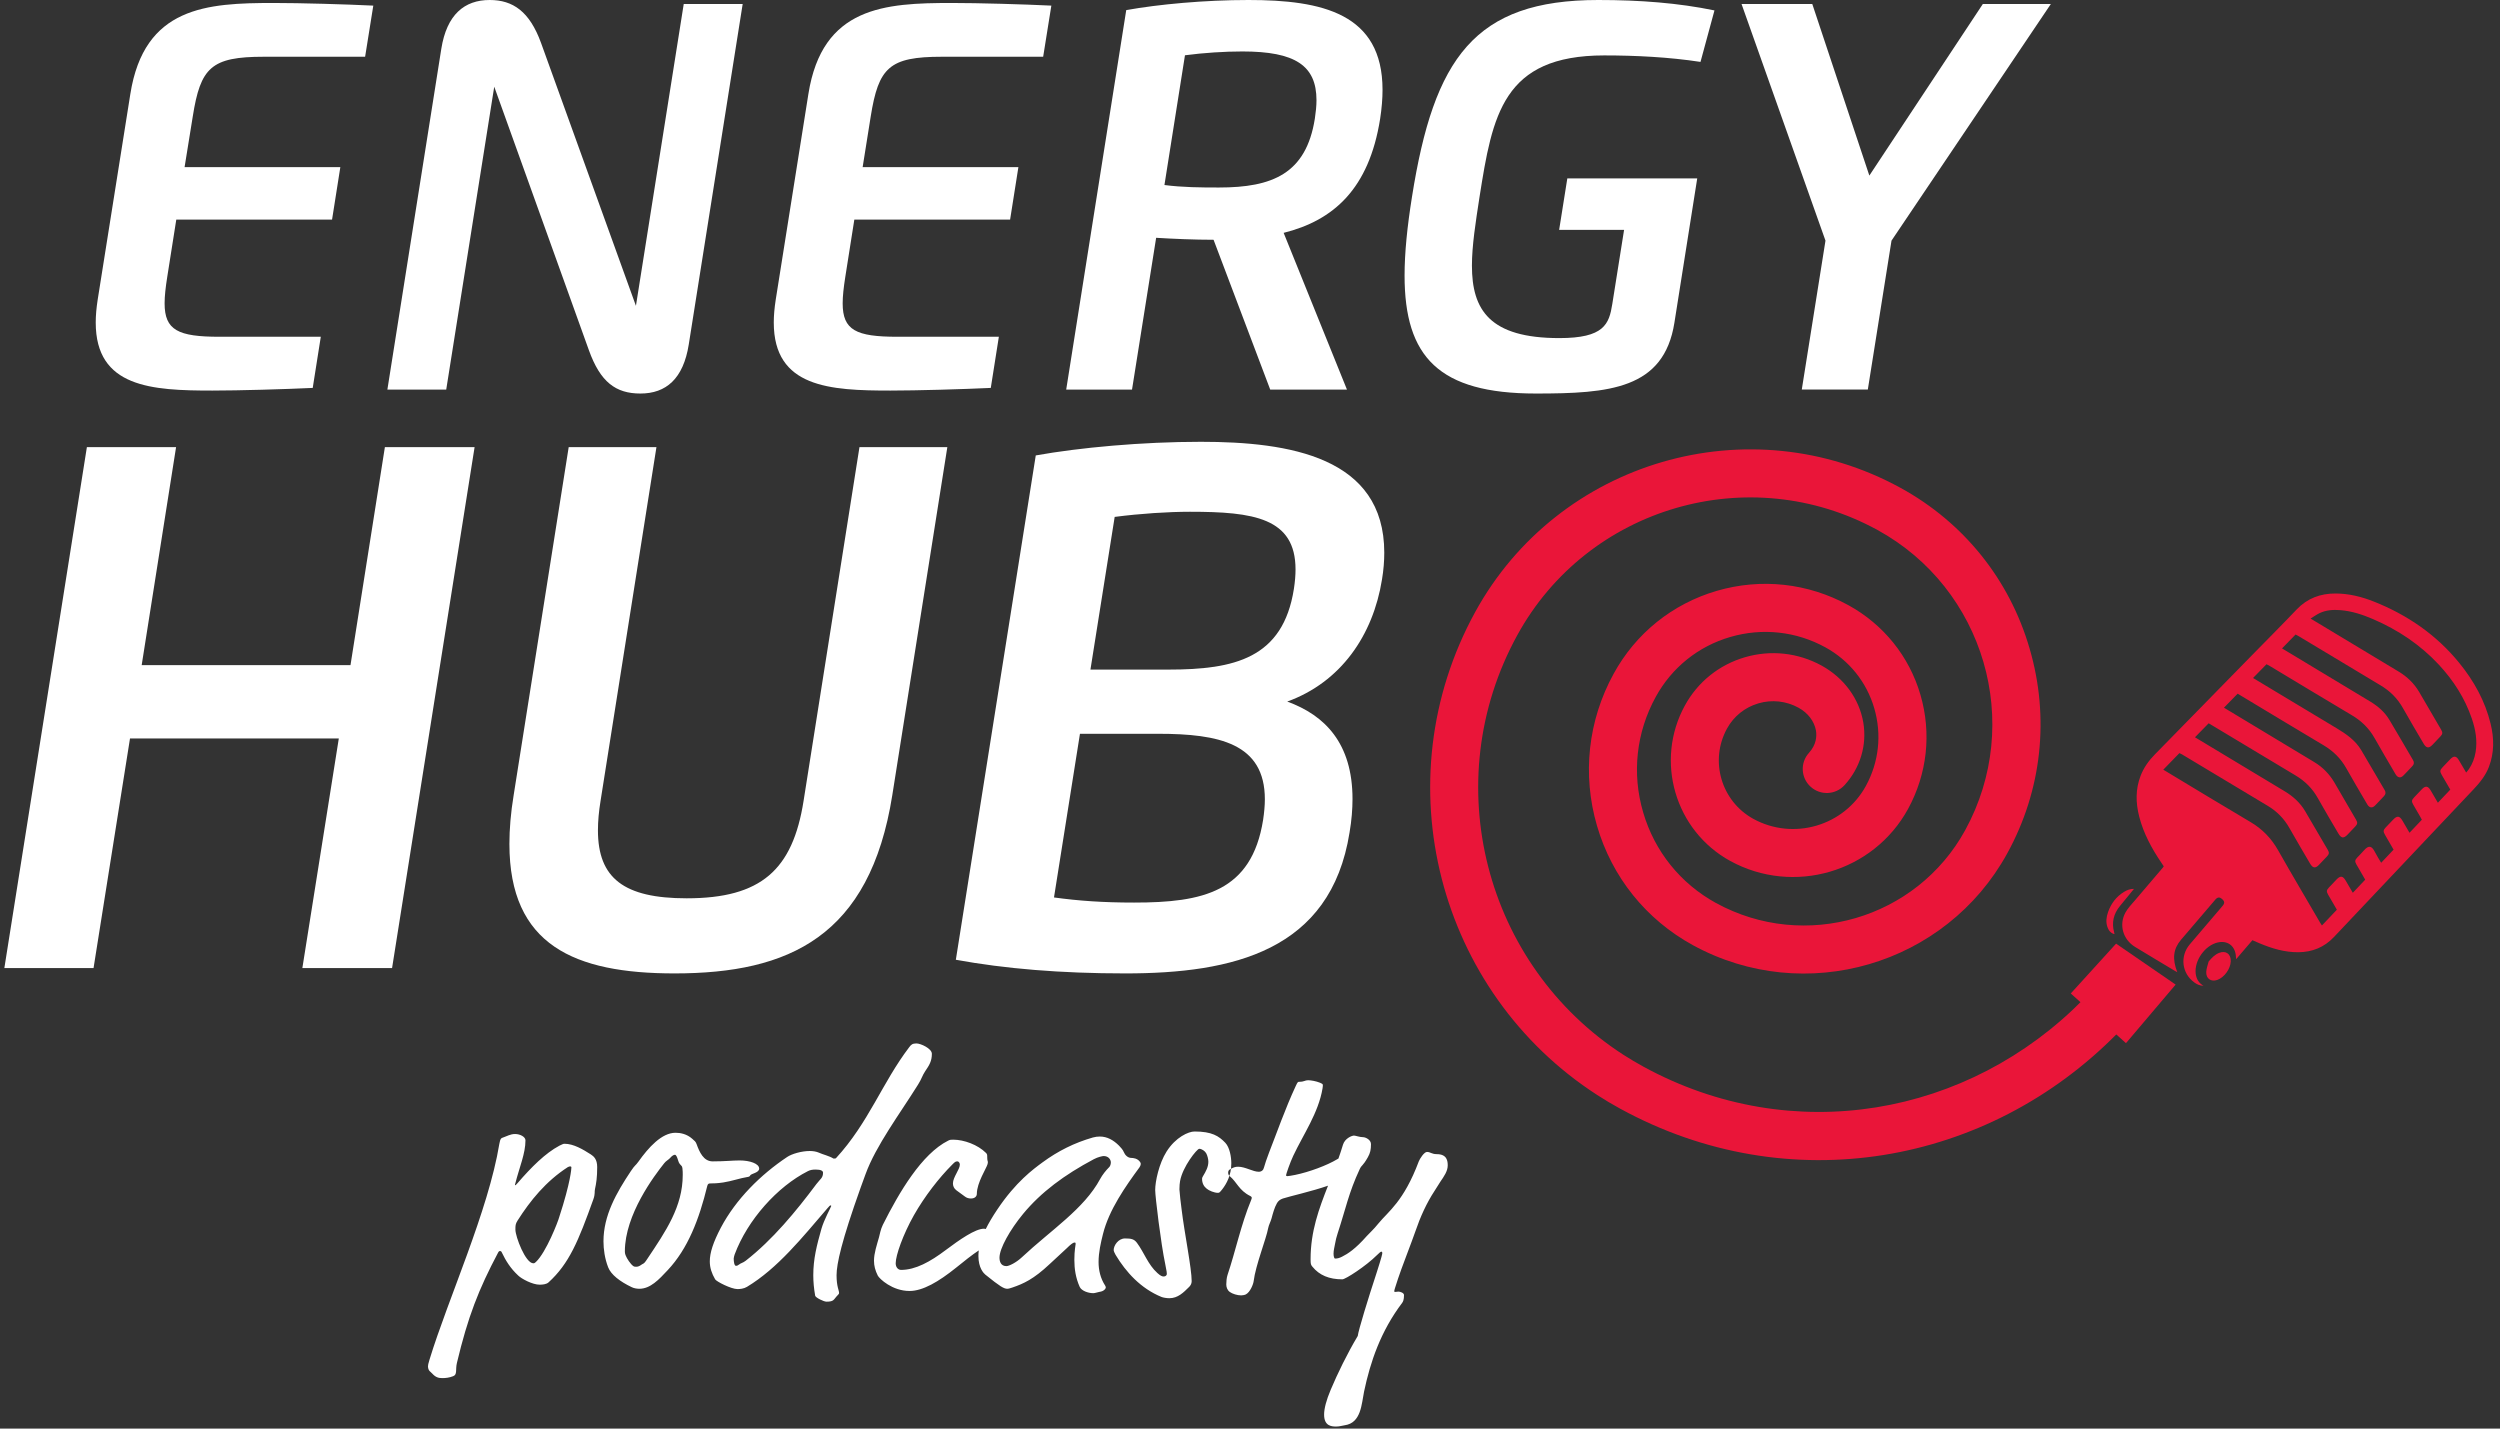 <?xml version="1.0" encoding="UTF-8"?>
<svg width="210px" height="120px" viewBox="0 0 210 120" version="1.1" xmlns="http://www.w3.org/2000/svg" xmlns:xlink="http://www.w3.org/1999/xlink">
    <rect x="0" y="0" width="210" height="120" fill="#333333" stroke="none"/>
    <!-- Generator: sketchtool 49.3 (51167) - http://www.bohemiancoding.com/sketch -->
    <title>92E31D7B-37AA-45BA-AEB6-FECB780051E1@3x</title>
    <desc>Created with sketchtool.</desc>
    <defs></defs>
    <g id="Page-1" stroke="none" stroke-width="1" fill="none" fill-rule="evenodd">
        <g id="eh-podcasty-homepage_v2" transform="translate(-710, -50)">
            <g id="Intro">
                <g id="eh-podcasty-normal-2" transform="translate(710, 50)">
                    <g id="Page-1">
                        <path d="M177.895,86.764 C166.988,97.886 150.238,100.875 136.093,93.127 C135.432,92.769 134.791,92.384 134.168,91.981 C120.772,83.333 116.132,65.619 123.908,51.423 C130.885,38.689 146.921,34.006 159.648,40.982 C164.947,43.884 168.799,48.675 170.485,54.47 C172.182,60.267 171.522,66.378 168.615,71.673 C163.461,81.079 151.607,84.544 142.199,79.392 C138.267,77.237 135.406,73.679 134.149,69.371 C132.893,65.067 133.389,60.531 135.544,56.599 C137.405,53.195 140.485,50.721 144.207,49.632 C147.938,48.544 151.864,48.973 155.265,50.836 C158.217,52.458 160.372,55.128 161.317,58.362 C162.261,61.598 161.885,65.007 160.272,67.959 C157.355,73.275 150.661,75.229 145.345,72.323 C140.696,69.775 138.981,63.913 141.53,59.262 C142.613,57.28 144.41,55.84 146.573,55.209 C148.746,54.575 151.028,54.824 153.01,55.907 C154.898,56.945 156.182,58.696 156.521,60.709 C156.832,62.591 156.264,64.502 154.943,65.951 C154.192,66.776 152.918,66.837 152.093,66.087 C151.268,65.339 151.203,64.063 151.955,63.238 C152.578,62.55 152.615,61.845 152.542,61.375 C152.404,60.59 151.872,59.885 151.075,59.448 C150.039,58.88 148.838,58.749 147.71,59.081 C146.573,59.413 145.638,60.163 145.069,61.199 C143.585,63.9 144.583,67.3 147.279,68.784 C150.644,70.626 154.889,69.388 156.733,66.021 C157.832,64.012 158.08,61.694 157.439,59.495 C156.796,57.295 155.338,55.477 153.33,54.375 C150.873,53.027 148.031,52.721 145.345,53.506 C142.648,54.291 140.43,56.081 139.083,58.536 C137.442,61.526 137.064,64.97 138.027,68.242 C138.981,71.507 141.154,74.212 144.143,75.853 C151.598,79.932 160.987,77.192 165.076,69.736 C169.999,60.753 166.689,49.441 157.713,44.521 C146.93,38.614 133.351,42.58 127.447,53.364 C120.689,65.691 124.724,81.079 136.358,88.597 C136.9,88.945 137.459,89.275 138.027,89.588 C150.543,96.44 165.367,93.777 175.04,83.909 L177.895,86.764 Z" id="Combined-Shape" fill="#EA1539"></path>
                        <path d="M26.947,28.288 L26.269,32.585 C23.931,32.696 20.07,32.808 17.843,32.808 C12.754,32.808 8.041,32.557 8.041,27.093 C8.041,26.511 8.097,25.872 8.207,25.162 L10.949,7.893 C12.113,0.554 17.366,0.25 22.996,0.25 C25.224,0.25 29.048,0.36 31.357,0.472 L30.67,4.767 L22.152,4.767 C17.733,4.767 16.844,5.672 16.192,9.785 L15.505,14.039 L28.588,14.039 L27.893,18.447 L14.808,18.447 L14.047,23.271 C13.909,24.146 13.827,24.869 13.827,25.482 C13.827,27.733 14.955,28.288 18.429,28.288 L26.947,28.288" id="Fill-4" fill="#FFFFFF"></path>
                        <path d="M53.418,25.69 L57.434,0.334 L62.385,0.334 L57.855,28.943 C57.397,31.82 55.949,33.057 53.794,33.057 C51.721,33.057 50.429,32.096 49.466,29.415 L41.516,7.283 L37.483,32.724 L32.54,32.724 L37.07,4.1 C37.528,1.223 39.014,0 41.132,0 C43.084,0 44.487,0.959 45.45,3.613 L53.418,25.69" id="Fill-6" fill="#FFFFFF"></path>
                        <path d="M83.904,28.288 L83.226,32.585 C80.887,32.696 77.018,32.808 74.8,32.808 C69.711,32.808 64.997,32.557 64.997,27.093 C64.997,26.511 65.053,25.872 65.163,25.162 L67.905,7.893 C69.069,0.554 74.323,0.25 79.952,0.25 C82.181,0.25 86.004,0.36 88.313,0.472 L87.626,4.767 L79.108,4.767 C74.69,4.767 73.8,5.672 73.14,9.785 L72.462,14.039 L85.545,14.039 L84.849,18.447 L71.764,18.447 L71.003,23.271 C70.866,24.146 70.784,24.869 70.784,25.482 C70.784,27.733 71.902,28.288 75.377,28.288 L83.904,28.288" id="Fill-8" fill="#FFFFFF"></path>
                        <path d="M102.389,15.751 C106.882,15.751 109.715,14.596 110.447,9.967 C110.53,9.41 110.585,8.897 110.585,8.423 C110.585,5.505 108.798,4.322 104.36,4.322 C102.855,4.322 101.123,4.435 99.537,4.643 L97.813,15.542 C99.316,15.738 100.849,15.751 102.389,15.751 M95.09,32.724 L89.561,32.724 L94.604,0.849 C97.319,0.36 101.206,0 104.872,0 C111.062,0 116.133,1.126 116.133,7.548 C116.133,8.287 116.068,9.091 115.931,9.981 C114.995,15.89 111.998,18.515 107.826,19.56 L113.144,32.724 L106.698,32.724 L101.94,20.141 C100.344,20.141 98.509,20.062 97.116,19.975 L95.09,32.724" id="Fill-10" fill="#FFFFFF"></path>
                        <path d="M142.842,5.2 C140.21,4.796 137.377,4.655 134.755,4.655 C126.228,4.655 125.365,9.689 124.283,16.526 C123.953,18.669 123.642,20.629 123.642,22.314 C123.642,26.025 125.118,28.4 130.986,28.4 C134.736,28.4 135.166,27.234 135.433,25.536 L136.423,19.309 L130.968,19.309 L131.655,14.986 L142.567,14.986 L140.65,27.108 C139.769,32.696 135.166,33.057 129.016,33.057 C120.863,33.057 117.984,29.985 117.984,23.145 C117.984,21.242 118.205,19.045 118.608,16.526 C120.452,4.893 123.844,0 134.25,0 C137.753,0 140.998,0.25 144.015,0.875 L142.842,5.2" id="Fill-12" fill="#FFFFFF"></path>
                        <polygon id="Fill-14" fill="#FFFFFF" points="156.897 32.723 151.35 32.723 153.34 20.214 146.289 0.334 152.231 0.334 157.025 14.749 166.56 0.334 172.273 0.334 158.886 20.214"></polygon>
                        <polygon id="Fill-16" fill="#FFFFFF" points="14.79 37.56 11.901 55.872 29.441 55.872 32.33 37.56 39.866 37.56 32.934 81.318 25.398 81.318 28.46 62.031 10.92 62.031 7.858 81.318 0.366 81.318 7.298 37.56"></polygon>
                        <path d="M50.447,67.272 C50.3,68.169 50.227,68.994 50.227,69.747 C50.227,73.772 52.41,75.458 57.681,75.458 C63.934,75.458 66.585,73.074 67.501,67.272 L72.195,37.56 L79.576,37.56 L74.955,66.783 C73.076,78.65 66.3,81.767 56.663,81.767 C48.255,81.767 42.79,79.401 42.79,70.892 C42.79,69.654 42.901,68.288 43.149,66.783 L47.77,37.56 L55.141,37.56 L50.447,67.272" id="Fill-19" fill="#FFFFFF"></path>
                        <path d="M91.597,56.246 L98.152,56.246 C103.691,56.246 107.771,55.307 108.687,49.467 C108.78,48.867 108.825,48.322 108.825,47.835 C108.825,43.496 105.295,42.988 99.959,42.988 C98.152,42.988 95.786,43.138 93.633,43.42 L91.597,56.246 Z M88.535,75.386 C90.588,75.669 92.651,75.816 95.265,75.816 C101.031,75.816 105.139,74.935 106.102,68.866 C106.193,68.252 106.248,67.665 106.248,67.141 C106.248,62.445 102.397,61.638 97.291,61.638 L90.716,61.638 L88.535,75.386 Z M108.128,58.932 C111.282,60.079 113.611,62.426 113.611,67.122 C113.611,67.967 113.537,68.902 113.364,69.92 C111.786,79.895 103.525,81.767 94.531,81.767 C89.085,81.767 84.408,81.372 80.291,80.62 L87.004,38.256 C90.662,37.598 95.915,37.111 100.875,37.111 C108.311,37.111 116.279,38.388 116.279,46.425 C116.279,47.12 116.223,47.87 116.087,48.679 C115.334,53.374 112.63,57.3 108.128,58.932 Z" id="Fill-21" fill="#FFFFFF"></path>
                    </g>
                    <g id="Group" transform="translate(193.073, 67.187) rotate(31) translate(-193.073, -67.187) translate(180.596, 49.389)" fill="#EA1539">
                        <path d="M2.317,17.771 C2.475,17.771 2.588,17.771 2.701,17.771 C5.509,17.773 8.317,17.774 11.125,17.778 C11.939,17.779 12.721,17.933 13.442,18.323 C14.549,18.922 15.653,19.528 16.755,20.135 C16.983,20.26 17.032,20.376 16.979,20.631 C16.913,20.948 16.838,21.263 16.768,21.578 C16.67,22.015 16.469,22.106 16.071,21.887 C15.068,21.337 14.058,20.798 13.064,20.231 C12.273,19.78 11.435,19.557 10.523,19.56 C7.725,19.568 4.927,19.563 2.128,19.564 C2.046,19.564 1.964,19.578 1.882,19.585 C1.733,20.22 1.59,20.828 1.438,21.476 C1.605,21.476 1.728,21.476 1.85,21.476 C4.562,21.477 7.275,21.493 9.987,21.472 C11.138,21.462 12.182,21.742 13.182,22.306 C15.216,23.454 17.272,24.564 19.32,25.69 C19.401,25.734 19.485,25.773 19.6,25.831 C19.733,25.226 19.861,24.647 19.993,24.048 C19.555,23.806 19.13,23.574 18.706,23.338 C18.445,23.192 18.399,23.089 18.46,22.802 C18.525,22.495 18.596,22.189 18.664,21.882 C18.762,21.437 18.956,21.348 19.357,21.565 C19.697,21.75 20.037,21.936 20.41,22.139 C20.523,21.623 20.628,21.145 20.734,20.659 C20.288,20.412 19.862,20.179 19.439,19.942 C19.195,19.805 19.145,19.695 19.2,19.427 C19.253,19.167 19.326,18.909 19.37,18.647 C19.476,18 19.736,17.931 20.241,18.25 C20.526,18.43 20.832,18.577 21.153,18.753 C21.216,18.465 21.268,18.225 21.321,17.984 C21.373,17.745 21.426,17.507 21.478,17.27 C21.04,17.028 20.63,16.803 20.222,16.576 C19.931,16.414 19.885,16.315 19.953,15.999 C20.016,15.711 20.083,15.424 20.147,15.136 C20.255,14.655 20.439,14.569 20.871,14.804 C21.202,14.985 21.533,15.166 21.895,15.365 C22.009,14.85 22.112,14.38 22.22,13.893 C22.131,13.84 22.053,13.79 21.971,13.745 C21.629,13.556 21.285,13.369 20.945,13.178 C20.674,13.026 20.63,12.923 20.696,12.617 C20.763,12.31 20.833,12.004 20.901,11.698 C20.995,11.278 21.198,11.189 21.583,11.398 C21.923,11.584 22.263,11.77 22.639,11.976 C22.752,11.459 22.857,10.982 22.964,10.493 C22.536,10.258 22.127,10.035 21.72,9.809 C21.412,9.638 21.371,9.545 21.445,9.209 C21.511,8.912 21.578,8.615 21.644,8.318 C21.739,7.89 21.933,7.799 22.318,8.007 C22.659,8.19 22.999,8.377 23.37,8.579 C23.39,8.429 23.412,8.318 23.418,8.207 C23.447,7.686 23.356,7.184 23.164,6.699 C22.803,5.79 22.183,5.074 21.446,4.451 C20.063,3.282 18.473,2.496 16.738,1.995 C14.54,1.361 12.303,1.255 10.043,1.558 C9.084,1.686 8.145,1.897 7.272,2.334 C6.736,2.602 6.252,2.939 5.916,3.445 C5.767,3.669 5.662,3.921 5.504,4.223 C5.7,4.223 5.811,4.223 5.922,4.223 C8.664,4.226 11.405,4.229 14.146,4.23 C14.983,4.231 15.775,4.415 16.51,4.816 C17.582,5.399 18.651,5.988 19.72,6.578 C19.964,6.713 20.01,6.823 19.952,7.094 C19.885,7.411 19.813,7.726 19.742,8.042 C19.648,8.462 19.445,8.553 19.062,8.343 C18.049,7.789 17.03,7.247 16.029,6.674 C15.219,6.211 14.359,6 13.43,6.003 C10.765,6.011 8.101,6.006 5.436,6.006 C5.334,6.006 5.232,6.015 5.114,6.02 C4.989,6.552 4.868,7.064 4.741,7.607 C4.897,7.607 5.01,7.607 5.123,7.607 C7.884,7.609 10.644,7.609 13.404,7.616 C14.157,7.618 14.891,7.748 15.561,8.106 C16.713,8.722 17.856,9.355 19.003,9.98 C19.187,10.08 19.263,10.226 19.219,10.429 C19.141,10.792 19.066,11.155 18.977,11.515 C18.9,11.825 18.68,11.914 18.387,11.769 C18.336,11.744 18.287,11.715 18.236,11.688 C17.259,11.15 16.273,10.626 15.305,10.072 C14.488,9.604 13.621,9.392 12.68,9.397 C9.996,9.41 7.312,9.401 4.628,9.402 C4.526,9.402 4.424,9.411 4.307,9.416 C4.182,9.941 4.062,10.445 3.933,10.991 L4.388,10.991 C6.967,10.991 9.546,10.991 12.125,10.992 C13.067,10.992 14.001,11.049 14.853,11.509 C15.994,12.124 17.129,12.751 18.268,13.372 C18.454,13.474 18.517,13.625 18.473,13.826 C18.394,14.188 18.32,14.552 18.231,14.912 C18.155,15.212 17.943,15.302 17.663,15.169 C17.603,15.141 17.546,15.106 17.487,15.074 C16.509,14.537 15.524,14.013 14.556,13.458 C13.738,12.99 12.872,12.778 11.931,12.783 C9.228,12.796 6.525,12.787 3.822,12.787 L3.503,12.787 C3.375,13.33 3.254,13.842 3.125,14.387 C3.282,14.387 3.396,14.387 3.509,14.387 C6.336,14.391 9.163,14.394 11.99,14.397 C12.819,14.399 13.595,14.605 14.321,15.001 C15.375,15.577 16.428,16.156 17.48,16.737 C17.735,16.878 17.778,16.985 17.715,17.277 C17.65,17.575 17.581,17.871 17.516,18.168 C17.414,18.633 17.223,18.725 16.811,18.499 C15.799,17.945 14.78,17.402 13.779,16.829 C12.977,16.371 12.126,16.165 11.207,16.168 C8.475,16.176 5.744,16.171 3.012,16.171 L2.698,16.171 C2.57,16.711 2.449,17.218 2.317,17.771 M11.203,35.449 C11.105,35.455 11.061,35.46 11.017,35.46 C9.699,35.46 8.381,35.468 7.064,35.457 C5.877,35.447 4.937,34.569 4.892,33.391 C4.876,32.961 4.984,32.523 5.053,32.092 C5.246,30.9 5.449,29.71 5.648,28.519 C5.652,28.491 5.648,28.462 5.648,28.41 C5.552,28.365 5.451,28.317 5.349,28.27 C4.025,27.658 2.779,26.927 1.734,25.896 C0.887,25.061 0.278,24.09 0.069,22.9 C-0.058,22.176 -0.001,21.46 0.169,20.749 C1.092,16.873 2.015,12.997 2.937,9.121 C3.329,7.474 3.74,5.832 4.107,4.179 C4.39,2.905 5.124,1.989 6.224,1.334 C7.188,0.76 8.245,0.437 9.344,0.258 C12.328,-0.228 15.263,-0.05 18.121,0.981 C19.965,1.646 21.634,2.606 23.02,4.008 C23.903,4.9 24.541,5.932 24.762,7.188 C24.9,7.973 24.788,8.739 24.618,9.507 C23.396,15.05 22.178,20.595 20.965,26.141 C20.712,27.298 20.064,28.16 19.065,28.773 C18.088,29.372 17.001,29.649 15.878,29.812 C15.672,29.842 15.464,29.867 15.232,29.897 C15.118,30.574 15.003,31.246 14.881,31.968 C14.798,31.855 14.743,31.776 14.685,31.699 C14.195,31.053 13.438,30.991 12.847,31.547 C12.041,32.305 11.916,33.881 12.593,34.756 C12.865,35.107 13.217,35.302 13.676,35.294 C13.428,35.449 13.16,35.476 12.883,35.453 C11.572,35.343 10.683,34.18 10.905,32.888 C11.144,31.501 11.369,30.111 11.598,28.723 C11.648,28.423 11.555,28.297 11.259,28.245 C10.991,28.198 10.854,28.296 10.805,28.581 C10.558,30.044 10.308,31.506 10.07,32.97 C9.91,33.951 10.257,34.715 11.203,35.449" id="Fill-1"></path>
                        <path d="M13.003,33.33 C13.064,32.927 13.148,32.571 13.369,32.268 C13.733,31.769 14.28,31.807 14.584,32.349 C14.895,32.905 14.82,33.798 14.42,34.279 C14.065,34.707 13.542,34.675 13.277,34.173 C13.143,33.92 13.092,33.613 13.003,33.33" id="Fill-7"></path>
                        <path d="M4.484,31.326 C4.39,31.97 4.307,32.558 4.218,33.144 C4.083,34.023 4.337,34.738 4.932,35.311 C4.958,35.336 4.984,35.361 5.009,35.387 C5.014,35.393 5.015,35.404 5.024,35.434 C4.71,35.518 4.442,35.413 4.201,35.204 C3.884,34.929 3.71,34.547 3.622,34.12 C3.467,33.367 3.545,32.644 3.897,31.972 C4.035,31.709 4.209,31.483 4.484,31.326" id="Fill-8"></path>
                    </g>
                    <polygon id="Rectangle" fill="#EA1539" transform="translate(178.42, 83.143) rotate(42) translate(-178.42, -83.143) " points="175.328 80.71 181.348 79.919 181.539 86.366 175.301 86.366"></polygon>
                    <path d="M44.139,95.786 C44.139,96.895 43.637,98.032 43.294,99.379 C43.268,99.458 43.241,99.564 43.268,99.564 C43.32,99.564 43.426,99.432 43.479,99.379 C44.641,98.032 45.804,96.869 46.993,96.235 C47.257,96.103 47.337,96.076 47.416,96.076 C48.182,96.076 48.975,96.552 49.635,96.975 C49.873,97.133 50.164,97.371 50.164,98.032 C50.164,98.903 50.084,99.406 49.979,99.881 C49.926,100.092 50.005,100.277 49.847,100.727 C48.578,104.267 47.812,106.143 46.068,107.728 C45.883,107.887 45.566,107.913 45.328,107.913 C44.721,107.913 43.796,107.411 43.532,107.147 C42.871,106.539 42.475,105.879 42.158,105.218 C42.131,105.139 42.079,105.086 41.999,105.086 C41.946,105.086 41.894,105.113 41.841,105.218 C40.203,108.31 39.304,110.608 38.379,114.492 C38.247,115.047 38.432,115.47 38.062,115.602 C37.719,115.734 37.428,115.761 37.138,115.761 C36.821,115.761 36.583,115.681 36.319,115.391 C36.16,115.206 35.975,115.179 35.949,114.783 C35.949,114.677 35.975,114.545 36.081,114.202 C37.64,109.102 41.022,101.704 41.946,96.076 C42.026,95.627 42.105,95.601 42.263,95.548 C42.581,95.442 42.871,95.257 43.268,95.257 C43.69,95.257 44.139,95.495 44.139,95.786 Z M47.706,98.032 C45.857,99.221 44.536,100.859 43.479,102.523 C43.294,102.814 43.294,102.946 43.294,103.29 C43.294,103.871 44.139,106.117 44.8,106.117 C44.879,106.117 44.932,106.09 45.011,106.011 C45.883,105.192 46.887,102.576 46.967,102.259 C47.944,99.273 47.997,98.137 47.997,98.058 C47.997,97.979 47.918,97.979 47.891,97.979 C47.865,97.979 47.812,97.979 47.706,98.032 Z M58.513,96.103 C58.751,96.763 59.094,97.556 59.861,97.556 C60.917,97.556 61.525,97.477 62.133,97.477 C62.978,97.477 63.771,97.741 63.771,98.164 C63.771,98.507 63.11,98.586 63.031,98.719 C62.978,98.824 62.926,98.851 62.741,98.877 C62.212,98.956 61.446,99.221 60.759,99.326 C60.23,99.406 59.913,99.406 59.728,99.406 C59.517,99.406 59.464,99.432 59.411,99.617 C58.724,102.444 57.773,104.901 56.082,106.698 C55.342,107.491 54.629,108.257 53.704,108.257 C53.466,108.257 53.229,108.204 53.07,108.125 C52.066,107.649 51.326,107.068 51.088,106.46 C50.798,105.72 50.692,104.928 50.692,104.267 C50.692,102.101 51.775,100.198 52.991,98.375 C53.361,97.82 53.361,97.952 53.625,97.582 C54.47,96.393 55.58,95.152 56.743,95.152 C57.166,95.152 57.694,95.257 58.143,95.654 C58.354,95.839 58.434,95.891 58.513,96.103 Z M57.166,97.847 C57.033,97.714 56.981,97.556 56.954,97.45 C56.875,97.186 56.796,97.001 56.69,97.001 C56.584,97.001 56.426,97.107 56.294,97.265 C56.188,97.397 55.924,97.53 55.792,97.714 C54.972,98.745 52.489,102.021 52.489,105.113 C52.489,105.192 52.489,105.298 52.568,105.483 C52.647,105.694 52.964,106.196 53.202,106.354 C53.281,106.407 53.361,106.407 53.44,106.407 C53.704,106.407 53.836,106.249 53.942,106.196 C54.127,106.117 54.18,106.037 54.391,105.72 C55.924,103.422 57.35,101.361 57.35,98.692 C57.35,98.586 57.35,98.269 57.324,98.137 C57.298,97.952 57.245,97.926 57.166,97.847 Z M78.277,88.52 C78.277,89.127 78.065,89.471 77.722,89.973 C77.484,90.316 77.405,90.66 77.114,91.109 C75.582,93.566 73.574,96.235 72.702,98.639 L72.279,99.802 C70.694,104.241 70.271,106.17 70.271,107.121 C70.271,108.072 70.482,108.389 70.482,108.6 C70.482,108.68 70.456,108.706 70.377,108.785 C70.007,109.155 70.086,109.34 69.425,109.34 C69.188,109.34 68.501,108.997 68.474,108.838 C68.368,108.23 68.316,107.676 68.316,107.121 C68.316,105.747 68.606,104.611 69.003,103.21 C69.214,102.47 69.822,101.361 69.822,101.308 C69.822,101.281 69.822,101.255 69.769,101.255 C69.716,101.255 69.663,101.308 69.505,101.493 C67.391,103.95 65.33,106.539 62.741,108.098 C62.476,108.257 62.159,108.283 61.948,108.283 C61.419,108.283 60.178,107.649 60.072,107.464 C59.781,106.962 59.623,106.487 59.623,105.958 C59.623,105.218 59.913,104.346 60.548,103.131 C61.816,100.727 63.903,98.666 66.123,97.186 C66.519,96.922 67.338,96.684 68.025,96.684 C68.316,96.684 68.58,96.737 68.765,96.816 C69.108,96.975 69.69,97.107 70.007,97.318 C70.139,97.318 70.192,97.318 70.218,97.292 C72.966,94.306 74.102,90.95 76.374,87.965 C76.533,87.753 76.639,87.648 76.982,87.648 C77.326,87.648 78.277,88.07 78.277,88.52 Z M82.805,103.236 C83.038,102.763 83.353,102.224 83.772,101.599 C85.331,99.273 86.785,98.217 87.577,97.635 C88.872,96.684 90.246,95.997 91.805,95.548 C91.99,95.495 92.201,95.469 92.386,95.469 C92.994,95.469 93.522,95.759 93.998,96.235 C94.13,96.367 94.341,96.605 94.394,96.763 C94.5,97.028 94.738,97.265 95.028,97.265 C95.16,97.265 95.557,97.292 95.768,97.609 C95.821,97.688 95.821,97.714 95.821,97.767 C95.821,97.873 95.768,97.979 95.715,98.058 C94.553,99.643 93.152,101.625 92.65,103.659 C92.465,104.399 92.28,105.192 92.28,106.011 C92.28,106.698 92.439,107.385 92.835,107.993 C92.862,108.046 92.888,108.098 92.888,108.151 C92.888,108.204 92.782,108.468 92.333,108.521 C92.175,108.548 91.99,108.627 91.831,108.627 C91.435,108.627 90.854,108.442 90.695,108.098 C90.352,107.332 90.246,106.566 90.246,105.826 C90.246,105.033 90.352,104.584 90.352,104.505 C90.352,104.399 90.352,104.373 90.246,104.373 C90.14,104.373 89.902,104.558 89.612,104.848 L88.185,106.17 C86.811,107.464 85.966,107.834 85.041,108.151 C84.882,108.204 84.724,108.257 84.618,108.257 C84.327,108.257 84.01,108.072 82.768,107.068 C82.636,106.962 82.187,106.513 82.187,105.509 C82.187,105.359 82.196,105.202 82.217,105.035 C81.644,105.415 81.013,105.916 80.311,106.487 C78.832,107.676 77.51,108.442 76.401,108.442 C74.948,108.442 73.864,107.411 73.732,107.147 C73.521,106.724 73.415,106.328 73.415,105.905 C73.415,105.271 73.653,104.584 73.838,103.924 C73.891,103.739 73.97,103.263 74.155,102.893 C75.529,100.145 77.431,96.922 79.651,95.812 C79.809,95.733 79.862,95.733 80.073,95.733 C80.972,95.733 82.134,96.156 82.821,96.843 C82.927,96.948 82.927,97.001 82.927,97.212 C82.927,97.503 82.98,97.53 82.98,97.609 C82.98,97.662 82.98,97.688 82.953,97.794 C82.874,98.111 82.055,99.353 82.055,100.277 C82.055,100.489 81.897,100.674 81.553,100.674 C81.368,100.674 81.183,100.621 81.025,100.489 L80.338,99.987 C80.126,99.828 80.047,99.617 80.047,99.406 C80.047,98.877 80.628,98.243 80.628,97.82 C80.628,97.714 80.549,97.556 80.417,97.556 C80.258,97.556 80.206,97.609 79.994,97.82 C78.884,98.93 77.669,100.489 76.771,102.074 C75.846,103.712 75.238,105.456 75.238,106.117 C75.238,106.46 75.45,106.672 75.687,106.672 C76.903,106.672 78.145,105.985 79.439,105.007 C80.602,104.135 81.923,103.21 82.663,103.21 C82.709,103.21 82.757,103.22 82.805,103.236 Z M69.135,98.507 C69.135,98.956 68.897,99.036 68.58,99.458 C66.862,101.757 64.907,104.135 62.635,105.905 C62.397,106.09 62.239,106.09 62.08,106.222 C61.974,106.302 61.921,106.328 61.816,106.328 C61.684,106.328 61.631,105.985 61.631,105.72 C61.631,105.641 61.684,105.456 61.71,105.377 C62.793,102.47 65.303,99.67 67.866,98.375 C68.078,98.269 68.263,98.243 68.527,98.243 C68.95,98.243 69.135,98.349 69.135,98.507 Z M92.703,97.107 C92.624,97.107 92.228,97.186 91.884,97.371 C89.4,98.692 87.445,100.145 85.939,101.968 C84.829,103.316 83.957,104.875 83.957,105.641 C83.957,105.958 84.063,106.354 84.539,106.354 C84.75,106.354 85.358,106.064 85.833,105.615 C88.291,103.316 91.065,101.546 92.412,99.036 C92.597,98.692 92.888,98.322 93.179,98.032 C93.258,97.952 93.311,97.794 93.311,97.635 C93.311,97.45 93.152,97.107 92.703,97.107 Z M102.928,95.997 C103.298,96.393 103.43,97.186 103.43,97.714 C103.43,98.719 103.034,99.432 102.664,99.908 C102.453,100.172 102.426,100.198 102.294,100.198 C102.004,100.198 101.554,100.013 101.37,99.855 C101.132,99.67 100.973,99.406 100.973,99.009 C100.973,98.956 101,98.877 101.052,98.798 C101.29,98.401 101.502,98.032 101.502,97.582 C101.502,97.371 101.422,97.054 101.317,96.869 C101.211,96.684 100.947,96.499 100.735,96.499 C100.55,96.499 99.335,98.005 99.124,99.221 C99.097,99.406 99.071,99.59 99.071,99.908 C99.071,100.066 99.203,101.255 99.256,101.599 C99.494,103.58 100.101,106.539 100.101,107.623 C100.101,107.834 99.996,107.993 99.89,108.098 C99.414,108.574 98.939,109.05 98.225,109.05 C97.988,109.05 97.697,108.997 97.565,108.944 C95.821,108.23 94.579,106.857 93.707,105.403 C93.628,105.271 93.549,105.086 93.549,105.007 C93.549,104.611 93.945,104.029 94.5,104.029 C95.028,104.029 95.266,104.082 95.504,104.399 C96.112,105.218 96.429,106.222 97.221,106.936 C97.486,107.174 97.618,107.226 97.75,107.226 C97.908,107.226 98.014,107.121 98.014,107.015 C98.014,106.909 98.014,106.857 97.882,106.196 C97.512,104.452 97.036,100.489 97.036,99.96 C97.036,99.247 97.353,97.741 97.988,96.737 C98.754,95.521 99.837,95.046 100.339,95.046 C101.792,95.046 102.374,95.416 102.928,95.997 Z M112.429,97.317 C112.563,96.94 112.691,96.554 112.81,96.156 C112.969,95.627 113.55,95.389 113.735,95.389 C113.867,95.389 114.211,95.521 114.475,95.521 C114.739,95.521 115.162,95.759 115.162,96.103 C115.162,96.552 115.109,96.843 114.898,97.212 C114.448,98.005 114.396,97.82 114.211,98.217 C113.286,100.198 113.048,101.519 112.361,103.607 C112.255,103.924 112.203,104.161 112.15,104.452 C112.097,104.743 112.018,105.033 112.018,105.298 C112.018,105.535 112.07,105.72 112.15,105.72 C112.361,105.72 112.52,105.668 112.731,105.562 C113.207,105.324 113.841,104.928 114.818,103.818 C115.03,103.58 115.373,103.29 115.796,102.761 C116.615,101.757 117.91,100.938 119.178,97.556 C119.257,97.345 119.627,96.763 119.865,96.763 C120.156,96.763 120.261,96.948 120.684,96.948 C121.556,96.948 121.609,97.53 121.609,97.899 C121.609,98.375 121.292,98.824 121.001,99.247 L120.499,100.04 C119.839,101.044 119.31,102.206 118.887,103.448 C118.676,104.082 117.619,106.804 117.434,107.411 C117.196,108.151 117.117,108.363 117.117,108.468 C117.117,108.521 117.17,108.521 117.223,108.521 C117.276,108.521 117.381,108.495 117.461,108.495 C117.619,108.495 117.936,108.6 117.936,108.785 C117.936,109.182 117.857,109.34 117.778,109.446 C115.981,111.824 115.109,114.387 114.581,116.897 C114.369,117.927 114.343,119.539 112.942,119.724 C112.731,119.75 112.546,119.83 112.229,119.83 C111.833,119.83 111.225,119.777 111.225,118.826 C111.225,118.324 111.41,117.61 111.78,116.738 C112.361,115.364 113.154,113.726 114.052,112.22 C114.105,111.745 114.924,109.076 115.637,106.909 C116.087,105.509 116.113,105.324 116.113,105.245 C116.113,105.192 116.087,105.139 116.034,105.139 C115.981,105.139 115.875,105.218 115.664,105.43 C114.739,106.354 113.022,107.464 112.757,107.464 C111.648,107.464 110.829,107.121 110.247,106.407 C110.115,106.249 110.089,106.196 110.089,105.773 C110.089,103.434 110.785,101.552 111.555,99.597 C110.24,100.06 108.277,100.503 107.764,100.674 C107.526,100.753 107.367,100.885 107.262,101.07 C107.05,101.44 106.918,101.942 106.812,102.338 C106.733,102.629 106.575,102.893 106.522,103.184 C106.363,104.056 105.465,106.302 105.306,107.623 C105.28,107.861 105.016,108.548 104.646,108.732 C104.54,108.785 104.355,108.812 104.25,108.812 C103.932,108.812 103.51,108.68 103.298,108.521 C103.087,108.363 103.008,108.125 103.008,107.887 C103.008,107.676 103.034,107.332 103.113,107.094 C103.774,105.139 104.25,102.84 105.095,100.806 C105.121,100.727 105.148,100.674 105.148,100.621 C105.148,100.568 105.121,100.515 105.016,100.462 C104.065,99.987 103.906,99.3 103.298,98.798 C103.166,98.692 103.166,98.56 103.166,98.481 C103.166,98.296 103.272,98.243 103.483,98.137 C103.642,98.058 103.774,98.005 104.012,98.005 C104.593,98.005 105.254,98.428 105.729,98.428 C105.967,98.428 106.126,98.296 106.178,98.058 C106.258,97.767 106.39,97.371 106.601,96.816 C107.235,95.204 107.949,93.143 108.847,91.215 C109.006,90.871 109.032,90.871 109.138,90.871 C109.56,90.871 109.613,90.739 109.877,90.739 C110.115,90.739 110.564,90.818 110.881,90.95 C111.014,91.003 111.119,91.056 111.119,91.135 C111.119,91.188 111.119,91.268 111.093,91.426 C110.749,93.487 109.481,95.284 108.636,97.08 C108.371,97.635 108.028,98.639 108.028,98.719 C108.028,98.771 108.081,98.798 108.134,98.798 C108.213,98.798 108.53,98.745 108.794,98.692 C109.957,98.454 111.463,97.899 112.335,97.371 C112.368,97.351 112.4,97.333 112.429,97.317 Z" id="podcasty" fill="#FFFFFF"></path>
                </g>
            </g>
        </g>
    </g>
</svg>